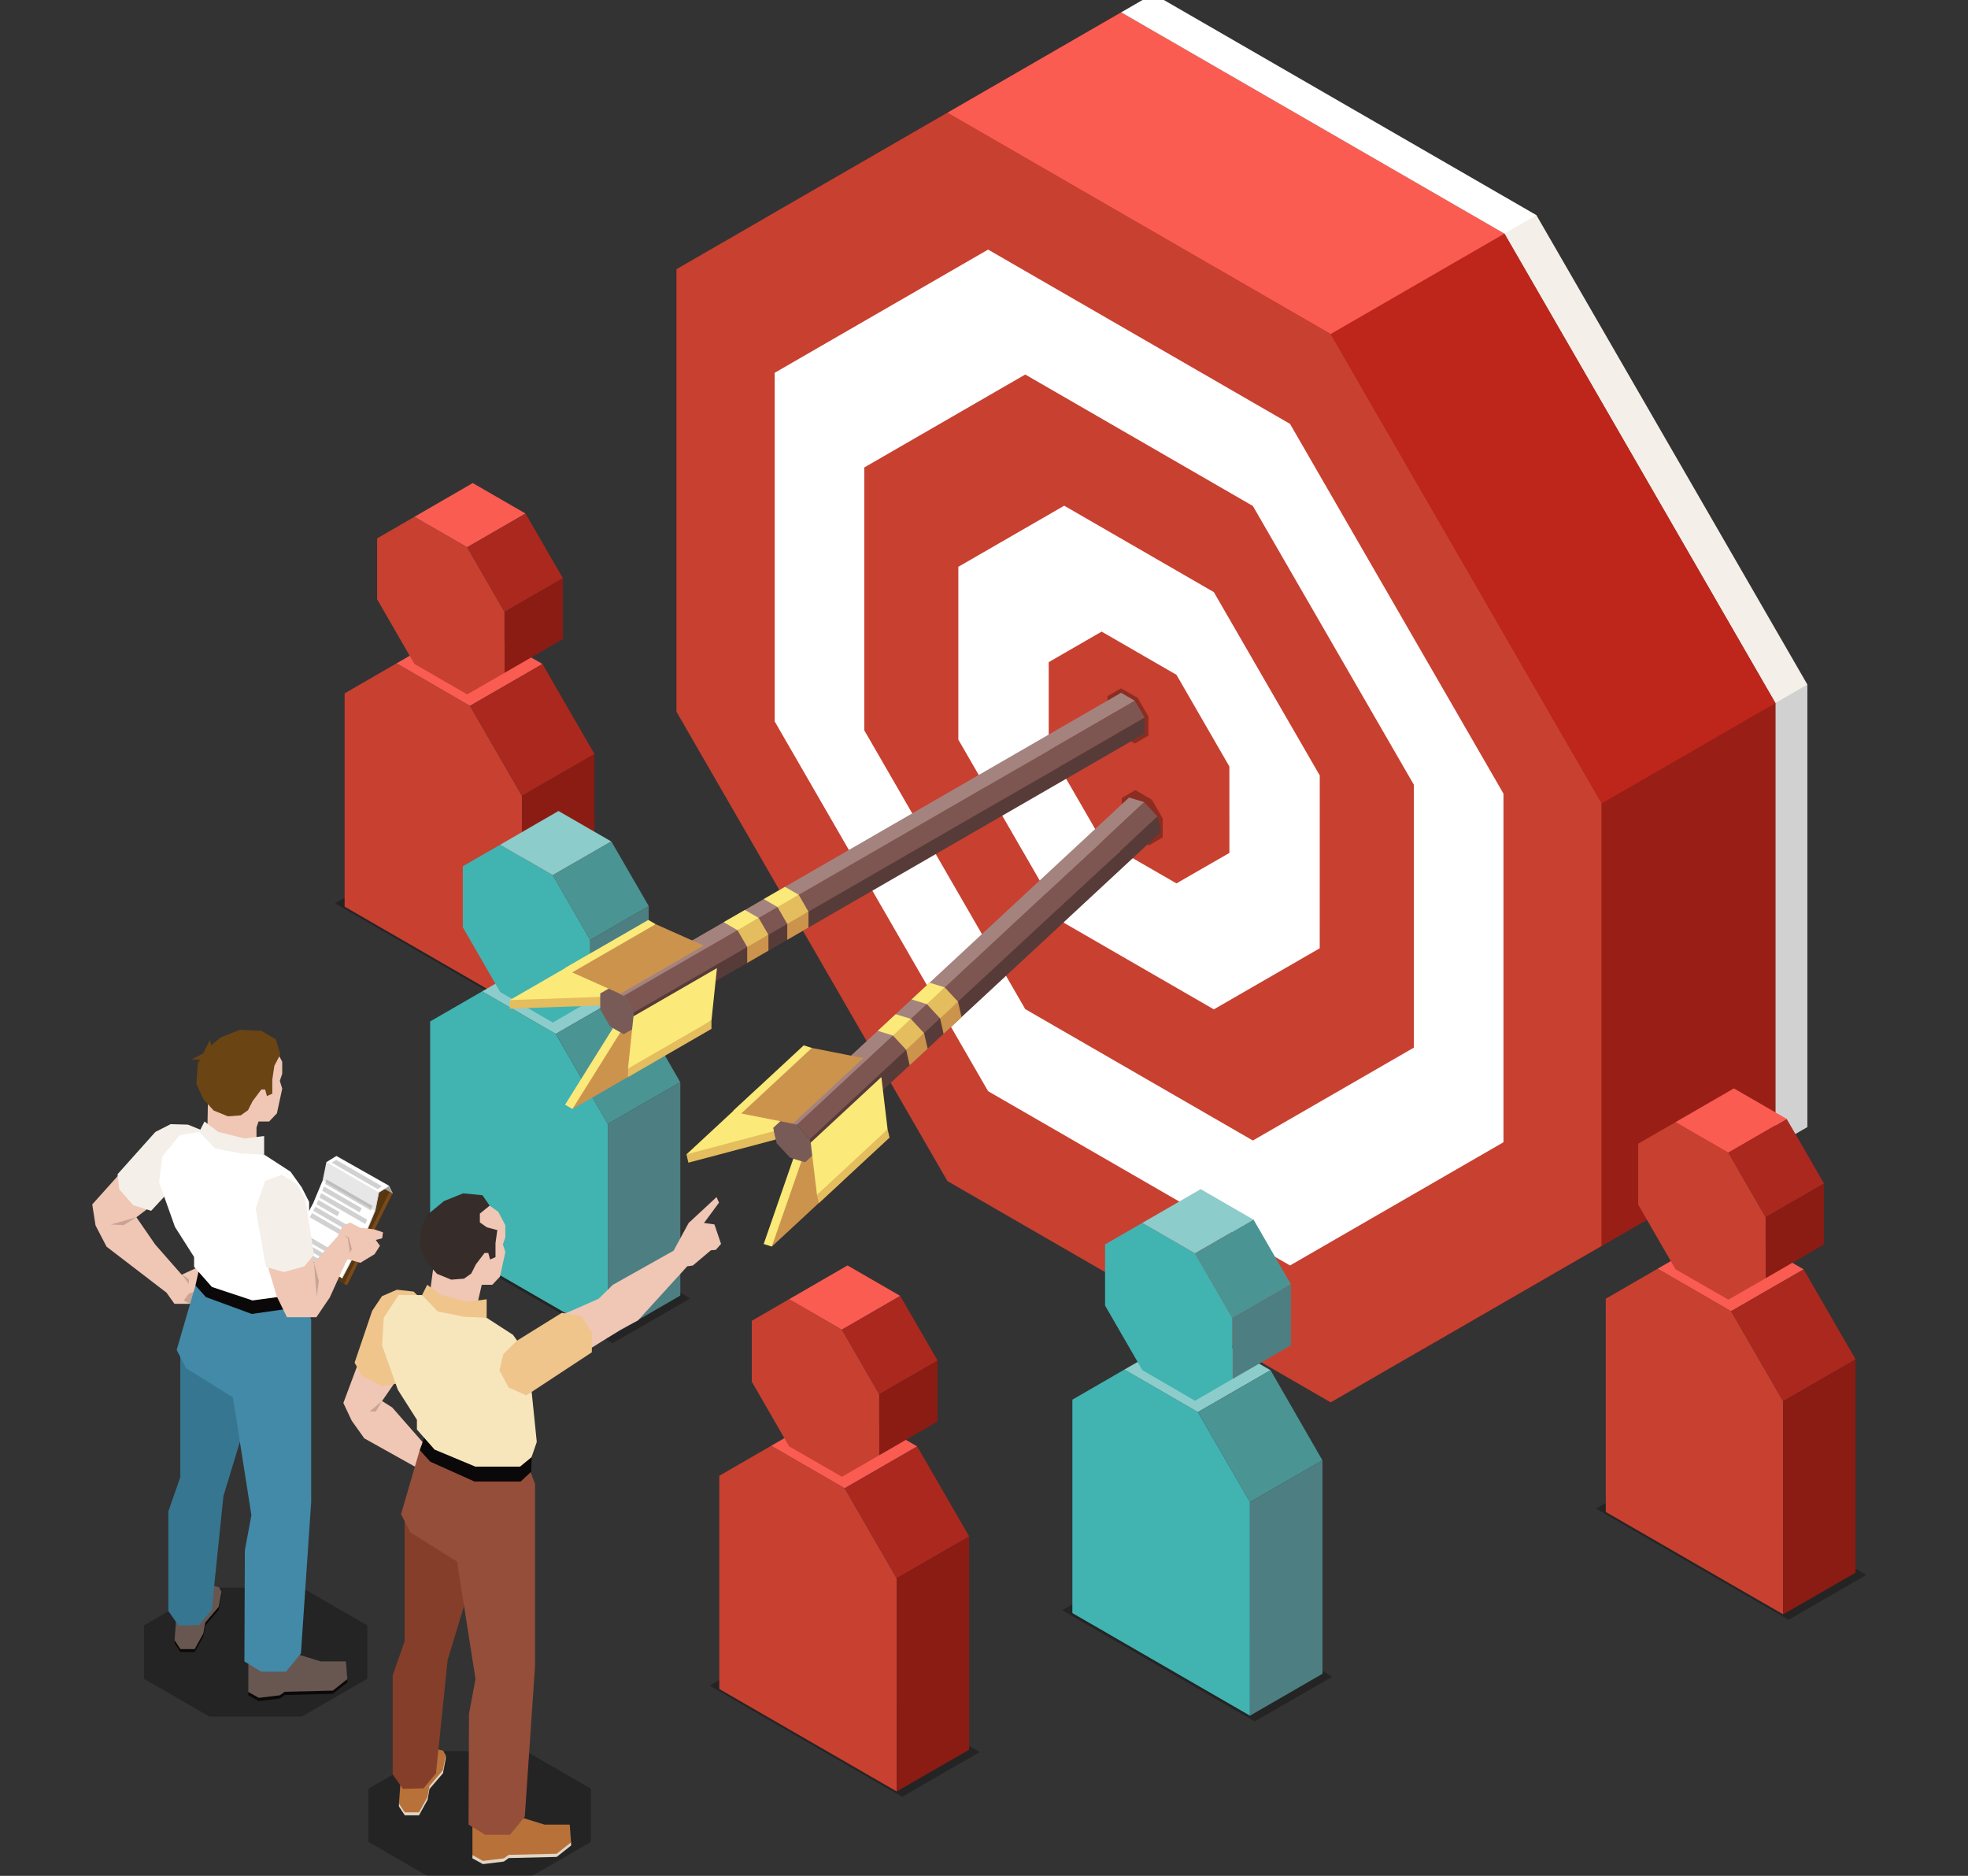 <svg xmlns="http://www.w3.org/2000/svg" xmlns:xlink="http://www.w3.org/1999/xlink" width="320" height="305" viewBox="0 0 320 305"><rect x="0" y="0" width="320" height="305" fill="#333333" stroke="none"/><defs><clipPath id="a"><rect width="320" height="305" transform="translate(736 2430)" fill="#fff" stroke="#707070" stroke-width="1"/></clipPath><clipPath id="b"><rect width="288.442" height="306.598" fill="none"/></clipPath><clipPath id="c"><rect width="288.441" height="306.597" fill="none"/></clipPath><clipPath id="d"><rect width="43.907" height="25.353" fill="none"/></clipPath><clipPath id="f"><rect width="43.907" height="25.355" fill="none"/></clipPath><clipPath id="h"><rect width="6.655" height="8.978" fill="none"/></clipPath><clipPath id="j"><rect width="6.656" height="8.982" fill="none"/></clipPath><clipPath id="n"><rect width="43.912" height="25.352" fill="none"/></clipPath><clipPath id="p"><rect width="43.912" height="25.351" fill="none"/></clipPath><clipPath id="r"><rect width="36.164" height="20.885" fill="none"/></clipPath><clipPath id="t"><rect width="9.079" height="7.875" fill="none"/></clipPath><clipPath id="v"><rect width="36.304" height="20.961" fill="none"/></clipPath></defs><g transform="translate(-736 -2430)" clip-path="url(#a)"><g transform="translate(751 2429)"><g clip-path="url(#b)"><g transform="translate(0 0.001)"><g clip-path="url(#c)"><g transform="translate(39.467 140.583)" opacity="0.3"><g clip-path="url(#d)"><path d="M53.011,50.5l-31.3-18.07L9.1,39.7,40.4,57.781Z" transform="translate(-9.104 -32.426)"/></g></g></g></g><path d="M17.915,25.108l-8.45,4.886V64.672L38.3,81.316V46.659L29.85,32.023Z" transform="translate(31.571 83.744)" fill="#c84030"/><path d="M35.146,30.447l-11.8,6.8L11.415,30.335l11.779-6.793Z" transform="translate(38.071 78.517)" fill="#fa5c52"/><rect width="13.609" height="16.898" transform="translate(61.423 115.77) rotate(-30.005)" fill="#ab281f"/><path d="M27.9,63.193l-11.779,6.78V35.312L27.9,28.51Z" transform="translate(53.757 95.09)" fill="#8a1c14"/><path d="M16.749,19.613l-6.065,3.512v9.893l6.065,10.517,8.588,4.951,6.069-3.494V35.077L25.337,24.568Z" transform="translate(35.633 65.415)" fill="#c84030"/><path d="M30.153,23.3l-9.481,5.48-8.588-4.951,9.486-5.484Z" transform="translate(40.3 61.197)" fill="#fa5c52"/><rect width="10.955" height="12.139" transform="translate(60.968 89.979) rotate(-30.004)" fill="#ab281f"/><path d="M24.953,31.822l-9.49,5.484V27.4l9.49-5.48Z" transform="translate(51.573 73.097)" fill="#8a1c14"/><g transform="translate(0 0.001)"><g clip-path="url(#c)"><g transform="translate(53.298 194.048)" opacity="0.3"><g clip-path="url(#f)"><path d="M56.2,62.834,24.9,44.76l-12.6,7.283,31.3,18.074Z" transform="translate(-12.294 -44.761)"/></g></g></g></g><path d="M21.136,37.412,12.673,42.3v34.7L41.555,93.692V58.971L33.105,44.326Z" transform="translate(42.268 124.779)" fill="#41b3b1"/><path d="M38.387,42.749,26.595,49.556l-11.97-6.915,11.788-6.8Z" transform="translate(48.779 119.548)" fill="#8ccccb"/><rect width="13.612" height="16.915" transform="translate(75.377 169.093) rotate(-29.931)" fill="#4b9494"/><path d="M31.128,75.509,19.336,82.328V47.607l11.792-6.789Z" transform="translate(64.49 136.14)" fill="#4d7e82"/><path d="M19.964,31.912,13.9,35.406v9.932l6.065,10.513,8.567,4.973,6.082-3.533v-9.9l-6.082-10.53Z" transform="translate(46.357 106.435)" fill="#41b3b1"/><path d="M33.38,35.606l-9.516,5.475L15.3,36.135l9.486-5.488Z" transform="translate(51.023 102.214)" fill="#8ccccb"/><rect width="10.983" height="12.148" transform="matrix(0.866, -0.501, 0.501, 0.866, 74.891, 143.307)" fill="#4b9494"/><path d="M28.189,44.141l-9.512,5.475v-9.9l9.512-5.5Z" transform="translate(62.294 114.112)" fill="#4d7e82"/><path d="M25.214,34.192v71.953l44.06,76.306,62.32,35.983,57.985-33.49V112.991L145.523,36.672,83.208.694Z" transform="translate(84.098 2.313)" fill="#991f16"/><path d="M172.351,116.751l-44.06-76.314L65.971,4.458,21.911,29.9v71.949l44.06,76.314,62.32,35.979,44.06-25.44Z" transform="translate(73.081 14.87)" fill="#c84030"/><path d="M144.1,98.049,109.392,37.927,60.3,9.591l-34.7,20.033V86.309l34.7,60.122,49.093,28.336L144.1,154.733Z" transform="translate(85.366 31.989)" fill="#fff"/><path d="M118.316,80.975,92.139,35.65,55.129,14.277,28.956,29.389V72.127l26.172,45.33,37.01,21.364,26.177-15.1Z" transform="translate(96.578 47.617)" fill="#c84030"/><path d="M91.249,63.056,74.029,33.251,49.7,19.2,32.484,29.132V57.238L49.7,87.047l24.33,14.046,17.215-9.932Z" transform="translate(108.344 64.023)" fill="#fff"/><path d="M65.249,45.851,56.644,30.942,44.479,23.919l-8.606,4.968V42.938l8.606,14.9,12.165,7.019,8.61-4.955Z" transform="translate(119.649 79.776)" fill="#c84030"/><path d="M32.075,17.012,94.391,52.991l8.276.993L122.64,36.672,60.324.694Z" transform="translate(106.98 2.314)" fill="#fa5c52"/><path d="M43.8,0,38.591,3.009l62.316,35.979,4.24,1.782.962-4.791Z" transform="translate(128.712 0)" fill="#fff"/><path d="M63.128,100.861V28.908l1.171-3H68.33l0,71.953Z" transform="translate(210.551 86.397)" fill="#d1d1d1"/><rect width="6.009" height="88.126" transform="translate(229.618 38.986) rotate(-29.998)" fill="#f4efe9"/><path d="M90.509,101.629,46.449,25.315,74.7,8.992l44.06,76.323L98.434,105.089Z" transform="translate(154.923 29.992)" fill="#bf261b"/><path d="M56.612,114.86V42.911L84.861,26.6V98.546Z" transform="translate(188.819 88.711)" fill="#991f16"/><path d="M15.661,39.289v1.392l14.714-.516V38.773l-4.825-1.5Z" transform="translate(52.234 124.317)" fill="#e3bd5e"/><path d="M43.953,35.812,30.375,43.65l-14.714.512,13.574-7.838Z" transform="translate(52.234 119.444)" fill="#fbe979"/><path d="M18.938,51.965l-1.205-.694,7.812-12.49,1.2.694-1.474,5.237Z" transform="translate(59.144 129.349)" fill="#fbe979"/><path d="M39.388,37.133,25.814,44.976l-7.8,12.486,13.574-7.834Z" transform="translate(60.072 123.851)" fill="#cc934c"/><g transform="translate(0 0.001)"><g clip-path="url(#c)"><g transform="translate(165.08 112.914)" opacity="0.3"><g clip-path="url(#h)"><path d="M42.526,35.023l-2.7-1.556-1.747-3.026V27.324l2.207-1.279,2.7,1.556,1.751,3.039v3.1Zm-1.782-2.471,1.782,1.027.958-.555V30.966l-1.422-2.449-1.777-1.023-.958.551V30.1Z" transform="translate(-38.079 -26.047)"/></g></g></g></g><path d="M24.455,41.317l-1.582-2.744L20.631,37.28l-1.578.91v2.588l1.578,2.749,2.241,1.288,1.582-.91Z" transform="translate(63.547 124.341)" fill="#785b56"/><path d="M21.658,75.488,19.417,74.2l83.108-47.983,2.241,1.292L21.953,75.527Z" transform="translate(64.762 87.427)" fill="#a4837e"/><path d="M21.516,77.238l-1.582-2.744L103.046,26.51l1.582,2.744L21.8,77.363Z" transform="translate(66.486 88.42)" fill="#7d5551"/><path d="M20.3,77.714V75.126l83.112-47.983v2.588Z" transform="translate(67.703 90.53)" fill="#573b38"/><path d="M23.683,36.348l2.241,1.3.3.035,3.147-2.025-2.237-1.3Z" transform="translate(78.989 114.593)" fill="#fbe979"/><path d="M25.782,39.386,24.2,36.647l3.447-1.99,1.587,2.74-3.165,2.111Z" transform="translate(80.713 115.59)" fill="#e3bd5e"/><path d="M24.565,37.278v2.593l3.451-2V35.288Z" transform="translate(81.93 117.697)" fill="#cc934c"/><path d="M25.186,35.481l2.237,1.292.29.039,3.156-2.029-2.233-1.292Z" transform="translate(84.002 111.702)" fill="#fbe979"/><path d="M27.284,38.523,25.7,35.783l3.451-1.994,1.582,2.749L27.57,38.644Z" transform="translate(85.722 112.694)" fill="#e3bd5e"/><path d="M26.067,36.408V39L29.518,37V34.423Z" transform="translate(86.94 114.809)" fill="#cc934c"/><path d="M33.668,39.882V38.5l-7.127,3.416-6.447,4.422v1.387Z" transform="translate(67.02 128.405)" fill="#e3bd5e"/><path d="M34.557,36.54,20.983,44.374l-.889,8.5,13.574-7.838Z" transform="translate(67.02 121.871)" fill="#fbe979"/><path d="M18.925,43.264l-1.2-.694L31.3,34.732l1.2.694-3.559,3.434Z" transform="translate(59.115 115.841)" fill="#fbe979"/><path d="M39.383,38.373,25.809,46.216,18,42.73l13.574-7.838Z" transform="translate(60.039 116.375)" fill="#cc934c"/><g transform="translate(0 0.001)"><g clip-path="url(#c)"><g transform="translate(167.405 129.465)" opacity="0.3"><g clip-path="url(#j)"><path d="M43.063,38.846l-2.7-1.556L38.615,34.25V31.142l2.2-1.279,2.7,1.565,1.751,3.03v3.1Z" transform="translate(-38.613 -29.864)"/></g></g></g></g><path d="M36.837,44.31l-.312-1.353-5.042-.395-9.2,4.171.308,1.353Z" transform="translate(74.338 141.958)" fill="#e3bd5e"/><path d="M48.014,40.194,36.525,50.859,22.288,54.63,33.777,43.97Z" transform="translate(74.338 134.059)" fill="#fbe979"/><path d="M26.5,58l-1.318-.412,4.825-13.912,1.331.412-.273,5.445Z" transform="translate(83.996 145.679)" fill="#fbe979"/><path d="M41.815,41.314,30.326,51.975,25.488,65.887,36.981,55.23Z" transform="translate(85.01 137.795)" fill="#cc934c"/><path d="M31.5,45.325,29.35,43.01l-2.467-.767L25.54,43.487l.577,2.519,2.15,2.315,2.475.767,1.331-1.244Z" transform="translate(85.182 140.892)" fill="#785b56"/><path d="M28.317,83.374l-2.467-.767L82.369,30.141l2.467.759L28.612,83.335Z" transform="translate(86.218 100.528)" fill="#a4837e"/><path d="M28.573,85.105,26.419,82.79,82.938,30.316,85.1,32.635,28.877,85.161Z" transform="translate(88.114 101.112)" fill="#7d5551"/><path d="M27.484,85.84l-.568-2.519,56.519-52.47.572,2.519Z" transform="translate(89.773 102.896)" fill="#573b38"/><path d="M29.461,40.976l2.475.763.295-.03,2.623-2.675-2.475-.767Z" transform="translate(98.26 127.631)" fill="#fbe979"/><path d="M32.185,43.469,30.03,41.149l2.922-2.705L35.1,40.763l-2.61,2.766Z" transform="translate(100.16 128.222)" fill="#e3bd5e"/><path d="M30.527,41.684l.568,2.523,2.931-2.7-.585-2.527Z" transform="translate(101.817 130.006)" fill="#cc934c"/><path d="M30.732,39.8l2.467.763.3-.039,2.627-2.675-2.475-.763Z" transform="translate(102.501 123.696)" fill="#fbe979"/><path d="M33.46,42.292,31.3,39.973l2.926-2.71,2.155,2.319-2.614,2.77Z" transform="translate(104.398 124.285)" fill="#e3bd5e"/><path d="M31.8,40.512l.572,2.514,2.918-2.705L34.721,37.8Z" transform="translate(106.059 126.067)" fill="#cc934c"/><path d="M38.986,43.937l-.316-1.353-6.182,4.908L27.181,53.24l.312,1.353Z" transform="translate(90.658 142.03)" fill="#e3bd5e"/><path d="M38.439,40.626,26.946,51.29l1.023,8.484L39.453,49.118Z" transform="translate(89.872 135.498)" fill="#fbe979"/><path d="M25.368,50.513,24.033,50.1,35.526,39.437l1.327.416-2.705,4.14Z" transform="translate(80.157 131.533)" fill="#fbe979"/><path d="M44.21,41.189,32.725,51.849l-8.384-1.656,11.484-10.66Z" transform="translate(81.184 131.853)" fill="#cc934c"/><g transform="translate(0 0.001)"><g clip-path="url(#c)"><g transform="translate(157.722 255.534)" opacity="0.3"><g clip-path="url(#f)"><path d="M80.289,77.021l-31.3-18.078L36.381,66.222,67.686,84.3Z" transform="translate(-36.381 -58.943)"/></g></g></g></g><path d="M45.219,51.6l-8.458,4.89v34.7l28.877,16.682V73.15L57.185,58.51Z" transform="translate(122.609 172.085)" fill="#41b3b1"/><path d="M62.47,56.933l-11.8,6.806-11.961-6.91,11.783-6.8Z" transform="translate(129.117 166.854)" fill="#8ccccb"/><rect width="13.613" height="16.912" transform="translate(179.798 230.582) rotate(-29.931)" fill="#4b9494"/><path d="M55.214,89.7,43.422,96.511V61.794L55.214,55Z" transform="translate(144.824 183.443)" fill="#4d7e82"/><path d="M44.048,46.094l-6.061,3.5v9.937l6.061,10.5,8.567,4.981L58.7,71.478V61.571L52.614,51.045Z" transform="translate(126.697 153.738)" fill="#41b3b1"/><path d="M57.467,49.789l-9.516,5.475-8.567-4.951,9.49-5.484Z" transform="translate(131.36 149.519)" fill="#8ccccb"/><rect width="10.982" height="12.153" transform="translate(179.316 204.793) rotate(-30.037)" fill="#4b9494"/><path d="M52.272,58.325,42.765,63.8V53.894l9.507-5.5Z" transform="translate(142.634 161.419)" fill="#4d7e82"/><g transform="translate(0 0.001)"><g clip-path="url(#c)"><g transform="translate(100.394 267.795)" opacity="0.3"><g clip-path="url(#n)"><path d="M67.069,79.845l-31.3-18.074L23.157,69.05l31.3,18.074Z" transform="translate(-23.158 -61.771)"/></g></g></g></g><path d="M31.968,54.452l-8.45,4.886V94.011l28.843,16.652V76.007L43.908,61.371Z" transform="translate(78.442 181.613)" fill="#c84030"/><path d="M49.2,59.791l-11.792,6.8L25.467,59.678l11.783-6.793Z" transform="translate(84.941 176.387)" fill="#fa5c52"/><rect width="13.609" height="16.898" transform="translate(122.352 242.984) rotate(-30.005)" fill="#ab281f"/><path d="M41.951,92.532l-11.779,6.78V64.656l11.779-6.8Z" transform="translate(100.632 192.96)" fill="#8a1c14"/><path d="M30.8,48.957l-6.065,3.512v9.893L30.8,72.879l8.593,4.947,6.069-3.494V64.416l-6.069-10.5Z" transform="translate(82.506 163.285)" fill="#c84030"/><path d="M44.211,52.646l-9.486,5.488-8.588-4.955,9.494-5.489Z" transform="translate(87.174 159.062)" fill="#fa5c52"/><rect width="10.955" height="12.138" transform="translate(121.898 217.193) rotate(-30.015)" fill="#ab281f"/><path d="M39,61.17l-9.486,5.48v-9.91L39,51.259Z" transform="translate(98.45 170.965)" fill="#8a1c14"/><g transform="translate(0 0.001)"><g clip-path="url(#c)"><g transform="translate(244.53 239.01)" opacity="0.3"><g clip-path="url(#p)"><path d="M100.317,73.2l-31.31-18.07L56.4,62.41,87.71,80.484Z" transform="translate(-56.404 -55.132)"/></g></g></g></g><path d="M65.208,47.812l-8.441,4.882V87.367l28.838,16.648V69.367l-8.454-14.64Z" transform="translate(189.335 159.467)" fill="#c84030"/><path d="M82.454,53.151l-11.8,6.8-11.944-6.91,11.783-6.8Z" transform="translate(195.827 154.239)" fill="#fa5c52"/><rect width="13.609" height="16.899" transform="matrix(0.866, -0.5, 0.5, 0.866, 266.489, 214.196)" fill="#ab281f"/><path d="M63.419,58.02V92.672L75.19,85.9V51.213Z" transform="translate(211.523 170.812)" fill="#8a1c14"/><path d="M64.052,42.316l-6.069,3.507v9.9l6.069,10.517,8.593,4.942,6.065-3.49V57.776l-6.065-10.5Z" transform="translate(193.39 141.136)" fill="#c84030"/><path d="M77.457,46.006l-9.481,5.488-8.593-4.96,9.49-5.484Z" transform="translate(198.059 136.917)" fill="#fa5c52"/><rect width="10.954" height="12.134" transform="translate(266.032 188.405) rotate(-29.995)" fill="#ab281f"/><path d="M72.249,54.526,62.763,60.01V50.1l9.486-5.476Z" transform="translate(209.334 148.82)" fill="#8a1c14"/><path d="M17.838,54.107l-2.129,3.078,1.652,1.04L22.3,63.862l.355,2.714-1.6,1.275-8.237-4.6-2.042-2.874L9.418,57.5l2.2-5.887,4.418-.16Z" transform="translate(31.413 171.614)" fill="#f0c6b4"/><path d="M10.4,54.476H11.41l1.01-1.7Z" transform="translate(34.7 176.025)" fill="#c7a495"/><path d="M16.715,48.6l2.723.3,1.816,1.786-.2,4.535-3.893,8.558-2.853.468L11.04,62.6l-1.2-2.137L12.7,52.03l1.6-2.384Z" transform="translate(32.816 162.099)" fill="#efc58b"/><g transform="translate(0 0.001)"><g clip-path="url(#c)"><g transform="translate(44.918 285.712)" opacity="0.3"><g clip-path="url(#r)"><path d="M46.526,80.67V72.021L35.935,65.9H20.956l-10.6,6.117V80.67l10.6,6.117H35.935Z" transform="translate(-10.362 -65.903)"/></g></g></g></g><path d="M11.5,73.9v.481l.949,1.439H14.76l1.4-2.536.3-1.738,2.2-2.571.451-2.423v-.486l-3.633,3.52Z" transform="translate(38.371 220.339)" fill="#e2d5c5"/><path d="M11.773,71.108,11.5,74.741l.949,1.439H14.76l1.4-2.536.3-1.743,2.194-2.566.455-2.428-.416-.75-1.474-.347Z" transform="translate(38.369 219.495)" fill="#b87139"/><path d="M13.212,57.1V77.4l-1.942,5.558V99.079l1.66,2.345,3.347-.091,2.029-2.428L20.2,80.459l3.633-11.948V60.79Z" transform="translate(37.586 190.433)" fill="#853e2a"/><path d="M20.615,70.24,14.26,71.4v.533l1.708.941,3.4-.416.793-.568,7.795-.186L30.3,69.854v-.529Z" transform="translate(47.56 231.219)" fill="#e2d5c5"/><path d="M14.26,69.99v4.556l1.708.949,3.4-.416.8-.568,7.791-.182L30.3,72.47,30.079,69.6H26l-3.941-1.214Z" transform="translate(47.56 228.074)" fill="#b87139"/><path d="M14.628,54.614,11.581,65.049,13.1,68l7.6,4.764,2.991,19.071-1.058,5.675-.074,18,2.723,1.665h4.006l2.419-2.952,1.669-24.507V60.133l-1.669-4.457Z" transform="translate(38.625 182.153)" fill="#944e39"/><path d="M13.268,53.986l-.984,2.723,1.7,1.886,7.175,3.221h7.548l1.7-1.591.143-4.084Z" transform="translate(40.97 180.059)" fill="#0a0808"/><path d="M17.369,48.8H13.562l-2.419,3.685-.273,4.487L13.437,64.2l3.1,4.877v1.587l2.874,3.26,6.629,2.77h7.262l1.869-1.53.854-2.484-.854-8.358V60.143l-1.2-2.354-1.816-2.527-4.288-2.775Z" transform="translate(36.255 162.77)" fill="#f7e6bb"/><path d="M21,52.168l-.837,3.637-1.734.49-4.621-1.444-1.119-2.259.39-2.909,2.094-2.393L21,48.96Z" transform="translate(42.336 157.728)" fill="#f0c6b4"/><path d="M18.707,64.045l5.4-2.384,2.319-2.272L36.3,53.844l2.441-4.5,4.543-4.218.395.91-2.441,3.308,1.7.23,1.075,3.165-.854.975-.793.061-2.948,2.488-.893.113-8.016,8.8L27.677,66.7l-4.66,2.9-3.91-.512-1.647-2.445Z" transform="translate(58.23 150.508)" fill="#f0c6b4"/><path d="M18.487,45.789,19.9,46.795l1.14,2.181v1.938l-.4,1.153.4,1.253-.871,4.006-1.257,1.327h-1.7l-1.717-1.825-1.66-5.068.741-6.412Z" transform="translate(46.132 151.245)" fill="#f0c6b4"/><path d="M22.046,49.712V48.277l1.591-1.288-1.175-1.7-3.139-.3-3.1,1.244L13.605,48.39l-1.092,2.085-.225,3.286,1.136,2.5,1.665,1.816,2.306.941,2.068-.16,1.179-.828.759-1.5,1.4-1.847h.616l.295,1.058.876-.382V53.076l.295-2.116-1.7-.451Z" transform="translate(40.981 150.044)" fill="#362c29"/><path d="M15.273,58.814,16.751,61.6l2.892,1.3L30.29,55.892l.048-3.147-1.743-2.723-3.173-.555-7.379,4.582L15.9,56.186Z" transform="translate(50.938 164.986)" fill="#efc58b"/><path d="M12.369,50.093l2.549,2.666,4.257.85,3.7.169v-3l-3.156.395L15.43,50.093l-2.215-1.678Z" transform="translate(41.255 161.48)" fill="#efc58b"/><path d="M15.358,43.994l8.515,4.925L16,63.62,7.477,58.7l7.357-14.887Z" transform="translate(24.936 146.14)" fill="#573711"/><path d="M17.319,45.133,9.958,60.02l-.516-.182L16.8,44.951Z" transform="translate(31.491 149.924)" fill="#7b4a19"/><path d="M10.9,45.111,12.443,46v-.069l-.559-1.11-.611-.13Z" transform="translate(36.366 149.057)" fill="#a39c95"/><path d="M23.56,48.419l-8.545-4.834-1.63,1-.611,2.983-1.517,3.646L7.4,58.537l8.567,4.947.147-.347L19.8,56.1l1.5-3.577.581-2.987,1.6-1Z" transform="translate(24.688 145.368)" fill="#fff"/><path d="M8.16,46.4l7.47,4.309.351-.676-7.47-4.3Z" transform="translate(27.217 152.514)" fill="#d1d1d1"/><path d="M8.287,46.157l7.47,4.309.355-.676-7.474-4.3Z" transform="translate(27.64 151.707)" fill="#d1d1d1"/><path d="M8.413,45.941l3.377,1.947.351-.672L8.708,45.234Z" transform="translate(28.061 150.869)" fill="#d1d1d1"/><path d="M7.651,47.366l7.47,4.309.351-.668L8.007,46.694Z" transform="translate(25.52 155.739)" fill="#d1d1d1"/><path d="M7.779,47.125l7.47,4.309.351-.672L8.135,46.453Z" transform="translate(25.946 154.934)" fill="#d1d1d1"/><path d="M8.521,45.691,15.982,50l.3-.711L8.811,44.98Z" transform="translate(28.419 150.022)" fill="#d1d1d1"/><path d="M8.979,44.179l7.461,4.309.737-.455-7.461-4.3Z" transform="translate(29.949 145.848)" fill="#d1d1d1"/><path d="M8.625,45.433l6.082,3.512.355-.672L8.92,44.726Z" transform="translate(28.766 149.176)" fill="#d1d1d1"/><path d="M7.892,46.936l-.373.72,7.465,4.3.382-.715Z" transform="translate(25.08 156.546)" fill="#d1d1d1"/><path d="M8.853,44.93l-.121.282L16.2,49.53l.117-.277.1-.486-7.465-4.3Z" transform="translate(29.122 148.293)" fill="#d1d1d1"/><g transform="translate(0 0.001)"><g clip-path="url(#c)"><g transform="translate(37.462 189.954)" opacity="0.1"><g clip-path="url(#t)"><path d="M9.252,43.816l-.611,2.978,8.471,4.895.069-.1.533-2.671.009-.217Z" transform="translate(-8.643 -43.816)" fill="#0a0808"/></g></g></g></g><path d="M9.452,59.764l-.1-.052,3.854-7.327,1.513-3.642.611-2.987L17.043,44.7l.616,1.244-.056.026L17,44.86l-1.561.967-.6,2.952L13.31,52.438Z" transform="translate(31.207 149.086)" fill="#d1d1d1"/><g transform="translate(0 0.001)"><g clip-path="url(#c)"><g transform="translate(8.413 259.133)" opacity="0.3"><g clip-path="url(#v)"><path d="M38.244,74.6V65.912L27.605,59.777l-15.03,0L1.941,65.912V74.6l10.634,6.139h15.03Z" transform="translate(-1.941 -59.773)"/></g></g></g></g><path d="M0,48.957l.533,3.416,1.79,3.451,9.754,7.483,1.288,1.812h2.545l1.786-.785,1.14-3.264L18.672,58.9l-1.89.455-2.237,1.032-4.327-4.934L7.179,51.042l1.682-1.275.295-5.025-5.007-.408Z" transform="translate(0 147.872)" fill="#f0c6b4"/><path d="M4.27,49.232l-.841,1.106,1.049.546,1.5-2.28Z" transform="translate(11.435 162.108)" fill="#c7a495"/><path d="M.7,47.065l2.068.108,2.068-1.292Z" transform="translate(2.341 153.03)" fill="#c7a495"/><path d="M4.48,49.571V48.8l-1.114-.772Z" transform="translate(11.225 160.201)" fill="#c7a495"/><path d="M7.1,43.657.948,50.538l.286,2.445,2.259,2.579,2.926.915L13,49.38,14.934,43.5,12.4,42.47,9.58,42.392Z" transform="translate(3.162 141.388)" fill="#f4efe9"/><path d="M3.088,67.79v.477l.949,1.444H6.353l1.409-2.54.3-1.747,2.2-2.584.455-2.423v-.481l-3.646,3.52Z" transform="translate(10.301 199.9)" fill="#0a0808"/><path d="M3.357,64.991l-.269,3.65.949,1.444H6.353l1.409-2.549.3-1.743,2.2-2.584.455-2.428-.416-.763L8.824,59.68Z" transform="translate(10.301 199.05)" fill="#685750"/><path d="M4.8,50.933V71.309L2.853,76.884V93.064l1.669,2.354,3.351-.087L9.911,92.89l1.9-18.507,3.646-12V54.64Z" transform="translate(9.515 169.877)" fill="#377691"/><path d="M12.232,64.129,5.855,65.3v.529l1.708.949,3.416-.416.793-.572,7.821-.2,2.358-1.851v-.533Z" transform="translate(19.528 210.81)" fill="#0a0808"/><path d="M13.676,62.26l3.949,1.218h4.1l.225,2.879-2.358,1.864-7.821.191-.793.572L7.563,69.4l-1.708-.945V63.873Z" transform="translate(19.527 207.657)" fill="#685750"/><path d="M6.222,48.441,3.166,58.924,4.7,61.88l7.617,4.777,3,19.14-1.062,5.7-.074,18.074,2.731,1.665h4.027l2.432-2.961,1.665-24.6V53.981l-1.665-4.474Z" transform="translate(10.56 161.565)" fill="#428aa8"/><path d="M4.448,47.837l-.577,2.619,1.7,1.895,7.461,2.736,7.977-1.145-1.027-4.21Z" transform="translate(12.912 159.552)" fill="#0a0808"/><path d="M9.031,42.68l-3.182.546L3.04,46.669l-.533,4.214,2.58,7.249L8.2,63.03v1.591l2.887,3.273,6.611,2.2,6.676-.91L26.9,60.325V54.06l-1.2-2.354L23.88,49.157l-4.292-2.783Z" transform="translate(8.361 142.351)" fill="#fff"/><path d="M9.205,48.321,9.929,46.8l1.279-.724,1.643.876,2.237.247,1.483.49-.126.967-1.045.273.681.945-.876,1.374-2.311,1.4-2.142-.607L9.738,50.1Z" transform="translate(30.702 153.675)" fill="#f0c6b4"/><path d="M13.761,49.932l.282.984L17.9,46.594l1.634.217L19.9,49.3l-3.295,7.266-2.172,3.2H9.647L8,56.392,6.6,51.709l1.5-2.649,3.308-.655Z" transform="translate(22.011 155.404)" fill="#f0c6b4"/><path d="M10.01,47.043l.351,2.367.29-.642-.49-1.825-.7-.382Z" transform="translate(31.551 155.296)" fill="#c7a495"/><path d="M12.745,45.648l-.338.971v2.107l-2.163.594-4.188-.858L4.287,47.009l.156-.988L4.5,42.839l1.236-1.21,5.7-.343,2,1.171Z" transform="translate(14.299 137.703)" fill="#f0c6b4"/><path d="M10.134,39.658l1.422,1.01,1.136,2.189v1.938L12.3,45.965l.395,1.249-.867,4.027-1.27,1.331H8.846L7.125,50.743,5.456,45.649,6.2,39.211Z" transform="translate(18.198 130.78)" fill="#f0c6b4"/><path d="M17.434,40.412l-2.376-1.4-3.468-.156L8.473,40.1,6.934,41.37l-.217-.832L5.616,42.7l-1.895.993H5.1l-.347.659-.225,3.3,1.14,2.506,1.665,1.825,2.324.945,2.072-.16,1.179-.832.772-1.509,1.4-1.864h.611l.3,1.066.871-.382v-2.28L17.2,44.7l.98-1.856Z" transform="translate(12.413 129.581)" fill="#6b4414"/><path d="M10.389,44.288,7.683,45.3,6.127,49.767,7.8,59.3l2.952.815,3.308-.932,1.561-1.9-1.426-9.113-1.4-2.41Z" transform="translate(20.435 147.712)" fill="#f4efe9"/><path d="M4.012,43.974l2.562,2.675,4.275.85,3.72.169V44.655l-3.178.395-4.3-1.075L4.87,42.292Z" transform="translate(13.381 141.057)" fill="#f4efe9"/><path d="M8.759,53.07,9.1,50.534,8.317,47.59Z" transform="translate(27.738 158.727)" fill="#c7a495"/></g></g></g></svg>